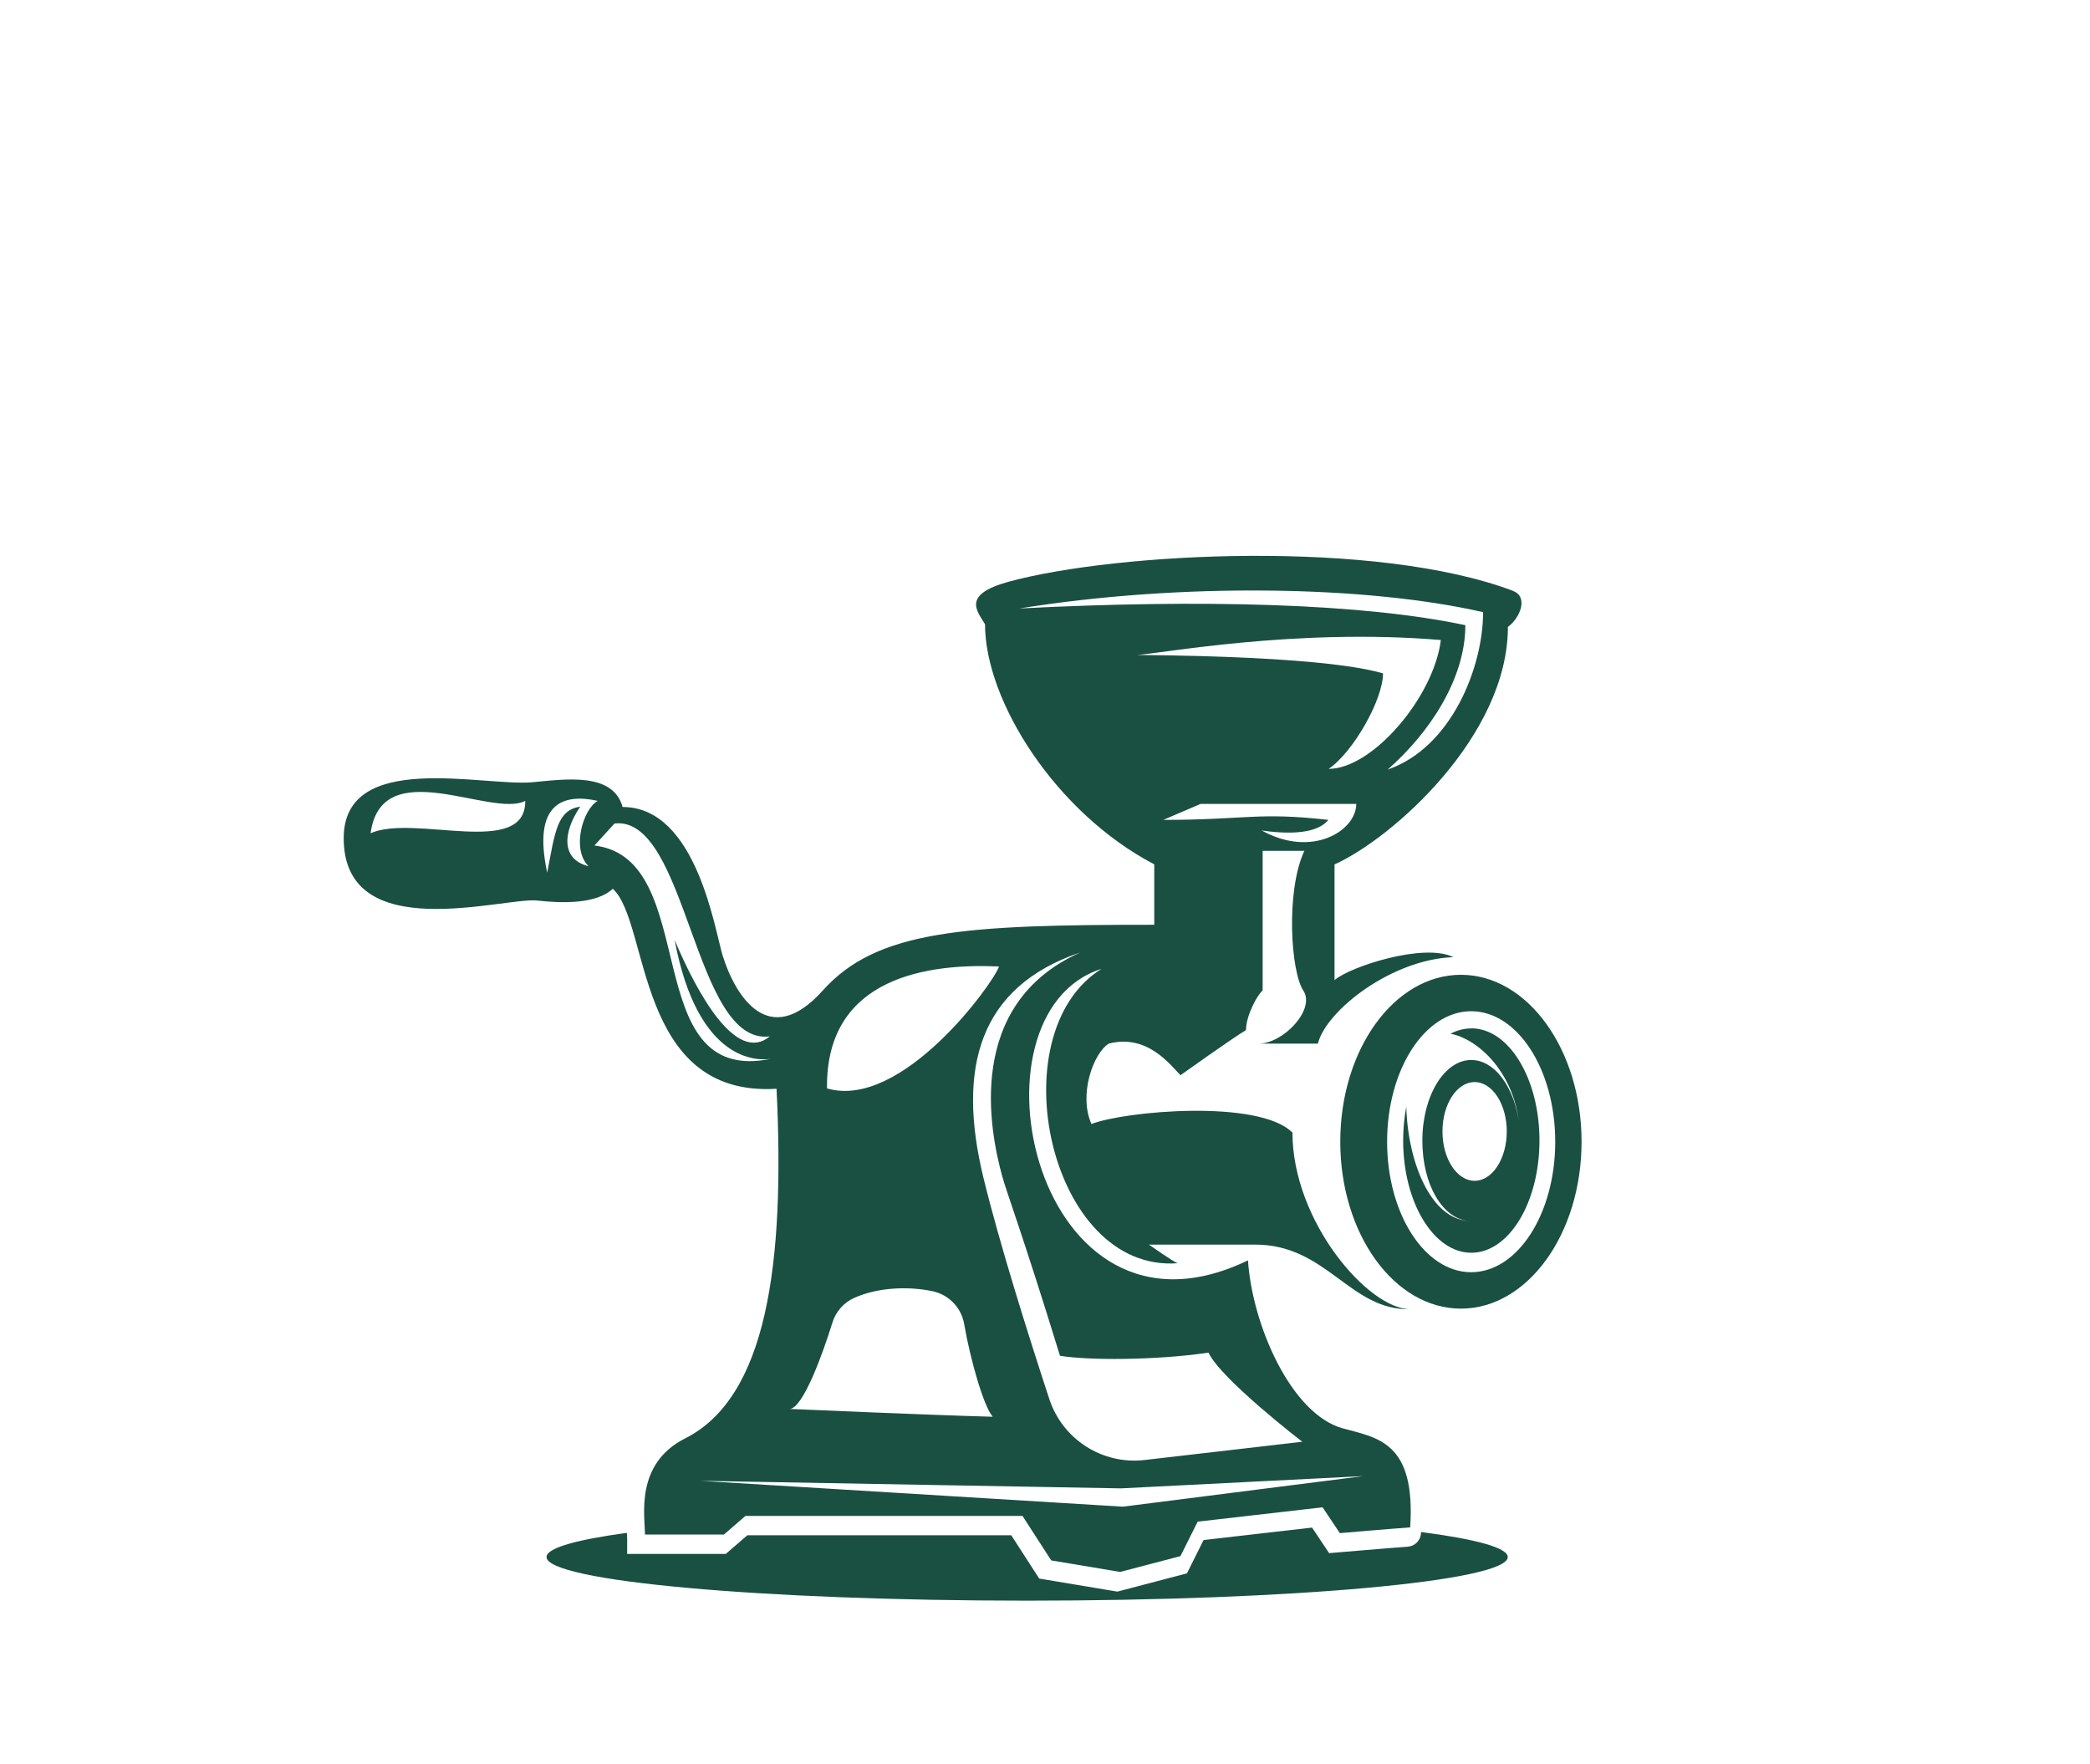 <?xml version="1.0" encoding="UTF-8"?>
<svg xmlns="http://www.w3.org/2000/svg" id="Layer_1" data-name="Layer 1" viewBox="0 0 697.62 588.81">
  <defs>
    <style>
      .cls-1 {
        fill: #1a5042;
        stroke-width: 0px;
      }
    </style>
  </defs>
  <path class="cls-1" d="m505.12,197.25c-45.75-17.32-132.35-12.88-168.33-3.11-15.86,4.31-10.66,9.78-8,14.21,0,25.76,23.71,63.02,56.49,80.15v20.17c-63.31,0-92.54,1.74-110.62,21.92-18.09,20.18-29.23,1.73-33.4-11.48-2.68-8.5-8.7-49.75-33.44-49.75-3.26-11.73-19.16-9.26-30.19-8.26-16.36,1.47-62.9-10.85-62.91,18.65,0,36.37,53.57,19.61,64.62,20.84,8.12.9,19.63,1.27,25.21-3.93,12.41,11.34,7.48,69.63,54.65,66.75,2.88,58.84-3.34,103.01-30.5,116.7-16.85,8.49-13.42,25.88-13.42,32.1h26.35l7.19-6.22h92.48l9.59,14.85,23,3.84,20.13-5.28,5.75-11.5,41.7-4.79,5.75,8.62s16.77-1.44,23.48-1.92c1.92-28.75-11.12-29.9-22.52-33.06-17.25-4.8-30.19-34.5-31.62-56.07-71.28,34.45-95.99-82.44-48.89-97.28-34.57,21.45-17.53,101.46,25.41,98.24-1.45-.48-9.59-6.22-9.59-6.22h35.46c23.96,0,31.62,22.04,51.75,21.56-13.9,0-39.29-29.23-39.29-58.94-11.26-11.26-56.07-7.18-67.09-2.87-4.31-9.59.48-23.48,5.76-26.83,12.94-3.35,20.6,7.19,23.96,10.54,0,0,17.69-12.62,21.86-15.05,0-4.87,3.82-11.83,5.56-13.22v-46.62h13.91c-6.26,13.57-4.52,40.36-.35,46.62,4.18,6.26-6.61,17.74-14.96,17.74h19.83c2.79-11.13,24.7-28.17,45.22-28.87-9.74-4.87-34.44,3.13-39.66,7.66v-38.61c19.24-8.64,57.87-42.84,57.87-79.26,4.23-3.17,6.8-10.09,1.78-11.99Zm-381.42,80.87c3.67-27,40.38-4.97,51.62-10.8.21,19.22-37.15,4.32-51.62,10.8Zm72.78,11.01c-9.51-2.37-8.43-11.66-2.81-19.87-7.78,1.08-8.43,8.64-11.02,22.03-4.96-23.11,5.19-26.57,16.86-23.97-4.97,2.81-8.86,16.19-3.03,21.82Zm1.94-6.91c2.15-2.37,6.69-7.35,6.69-7.35,24.4-2.81,26.35,74.3,51.83,71.06-11.22,9.29-24.18-14.25-31.75-32.18,7.79,41.42,28.16,40.29,32.15,39.66-44.89,9.25-22.61-66.9-58.93-71.19Zm135.03,40.37c-1.57,5.22-32.35,48.01-57.4,40.7-.52-37.57,34.44-41.74,57.4-40.7Zm-55.62,118.92c1.14-3.69,3.78-6.73,7.3-8.3,8.21-3.68,18.51-3.85,26.13-2.23,5.44,1.15,9.63,5.48,10.57,10.96,2.03,11.8,6.5,27.48,9.53,30.94-20.35-.53-67.83-2.61-67.83-2.61,4.42,0,11.1-18.39,14.3-28.75Zm177.2,51.19l-79.93,10.16-.62.02-140.7-8.61,140.37,2.52,80.87-4.09Zm-120.53-100.19c1.58,5.74,6.78,19.32,19.31,60.02,9.39,1.56,31.83,1.56,49.57-1.04,4.18,8.87,31.31,29.74,31.31,29.74l-52.64,6.09c-14.1,1.63-27.39-6.89-31.81-20.37-6.87-20.95-16.62-51.82-21.99-73.9-8.87-36.53-1.56-63.67,32.35-75.14-38.61,17.22-30.26,59.48-26.09,74.61Zm44.95-173.91c7.32-.29,52.94-9.07,101.49-4.97-2.34,19.01-22.81,43-37.44,43,8.19-5.56,18.14-23.11,18.14-31.88-4.39-1.18-19.6-5.56-82.2-6.15Zm41.73,58.61c15.54,2.22,20.43-1.33,22.21-3.55-23.54-2.67-27.53,0-55.08,0l12.44-5.33h51.96c0,8.89-14.66,18.21-31.54,8.89Zm42.03-20.36c13.92-12.18,25.91-30.27,25.91-48.18-34.44-7.31-88.01-8.7-148.89-5.57,54.1-8.7,116.02-7.65,154.81,1.23,0,18.44-10.61,45.22-31.83,52.53Z"></path>
  <path class="cls-1" d="m487.64,325.37c-22.25,0-40.27,24.95-40.27,55.72s18.02,55.71,40.27,55.71,40.27-24.95,40.27-55.71-18.03-55.72-40.27-55.72Zm3.42,99.27c-15.5,0-28.06-19.5-28.06-43.55s12.56-43.56,28.06-43.56,28.06,19.5,28.06,43.56-12.56,43.55-28.06,43.55Z"></path>
  <path class="cls-1" d="m491.06,343.27c-2.42,0-4.74.62-6.92,1.78,1.07.18,2.24.52,3.45,1.01.56.23,1.14.5,1.71.79.3.14.58.31.88.48.25.13.51.29.76.44.26.15.52.33.79.51.25.15.49.33.73.5.1.07.2.13.3.21.24.17.49.35.73.55.03.02.05.04.07.06.25.18.49.37.74.58.09.08.17.14.26.22.25.21.5.43.75.66.29.25.56.51.84.79.03.02.06.05.09.08.28.26.55.54.81.82.57.6,1.13,1.24,1.68,1.91.56.66,1.08,1.36,1.58,2.09.02.02.04.05.05.07.58.84,1.16,1.73,1.7,2.66.14.25.29.51.43.77,2.31,4.21,4.02,9.29,4.64,15.23-.04-.34-.09-.67-.13-1.01,0-.05,0-.1-.02-.14,0-.04,0-.07-.02-.11,0-.03,0-.06,0-.09-.06-.37-.12-.75-.19-1.11-.22-1.26-.51-2.49-.85-3.67-.08-.29-.15-.56-.25-.84-.22-.75-.48-1.48-.76-2.19-.1-.26-.2-.51-.31-.76-.86-2.08-1.9-3.95-3.07-5.55-.18-.26-.37-.51-.57-.75-.44-.55-.9-1.06-1.37-1.54-.16-.16-.32-.32-.48-.46-.16-.15-.33-.3-.5-.44-.16-.14-.33-.28-.5-.4-.04-.04-.08-.06-.11-.09-.15-.12-.31-.23-.46-.34-.18-.13-.36-.25-.55-.36-.12-.09-.25-.16-.38-.24-.17-.11-.35-.2-.54-.3-.19-.11-.39-.2-.59-.3-.45-.2-.91-.38-1.37-.52-.12-.04-.25-.08-.37-.11-.13-.04-.28-.08-.42-.11-.21-.05-.43-.1-.65-.12-.16-.03-.34-.05-.51-.06-.35-.05-.71-.07-1.06-.07-9.02,0-16.34,12.05-16.34,26.9s6.84,26.1,15.45,26.85c-3.74-.24-7-2.01-9.75-4.82-.15-.15-.31-.32-.46-.48-.3-.33-.59-.66-.88-1.01-.14-.17-.29-.35-.42-.53-.28-.36-.56-.74-.82-1.11-.4-.57-.79-1.17-1.17-1.79-.25-.41-.49-.83-.73-1.26-4.15-7.53-6.36-17.8-6.57-27.16-.69,3.56-1.06,7.36-1.06,11.3,0,20.69,10.19,37.46,22.75,37.46s22.75-16.78,22.75-37.46-10.18-37.45-22.75-37.45Zm1.15,50.86c-5.92,0-10.73-7.37-10.73-16.48s4.81-16.47,10.73-16.47,10.73,7.37,10.73,16.47-4.8,16.48-10.73,16.48Z"></path>
  <path class="cls-1" d="m487.58,346.07c.56.23,1.14.5,1.71.79-.58-.31-1.15-.56-1.71-.79Z"></path>
  <path class="cls-1" d="m503.28,519.7c0,8.04-71.82,14.57-160.43,14.57s-160.43-6.52-160.43-14.57c0-2.99,9.88-5.76,26.83-8.06.05.89.09,1.66.09,2.24v4.79h32.92l7.19-6.22h88.1l9.32,14.44,26.1,4.36,23.22-6.09,5.55-11.12,36.21-4.16,5.7,8.53,2.83-.24c.16,0,16.81-1.44,23.41-1.91h0c2.38-.17,4.27-2.07,4.43-4.45h0c0-.16.02-.31.03-.45,18.22,2.37,28.92,5.24,28.92,8.34Z"></path>
</svg>
